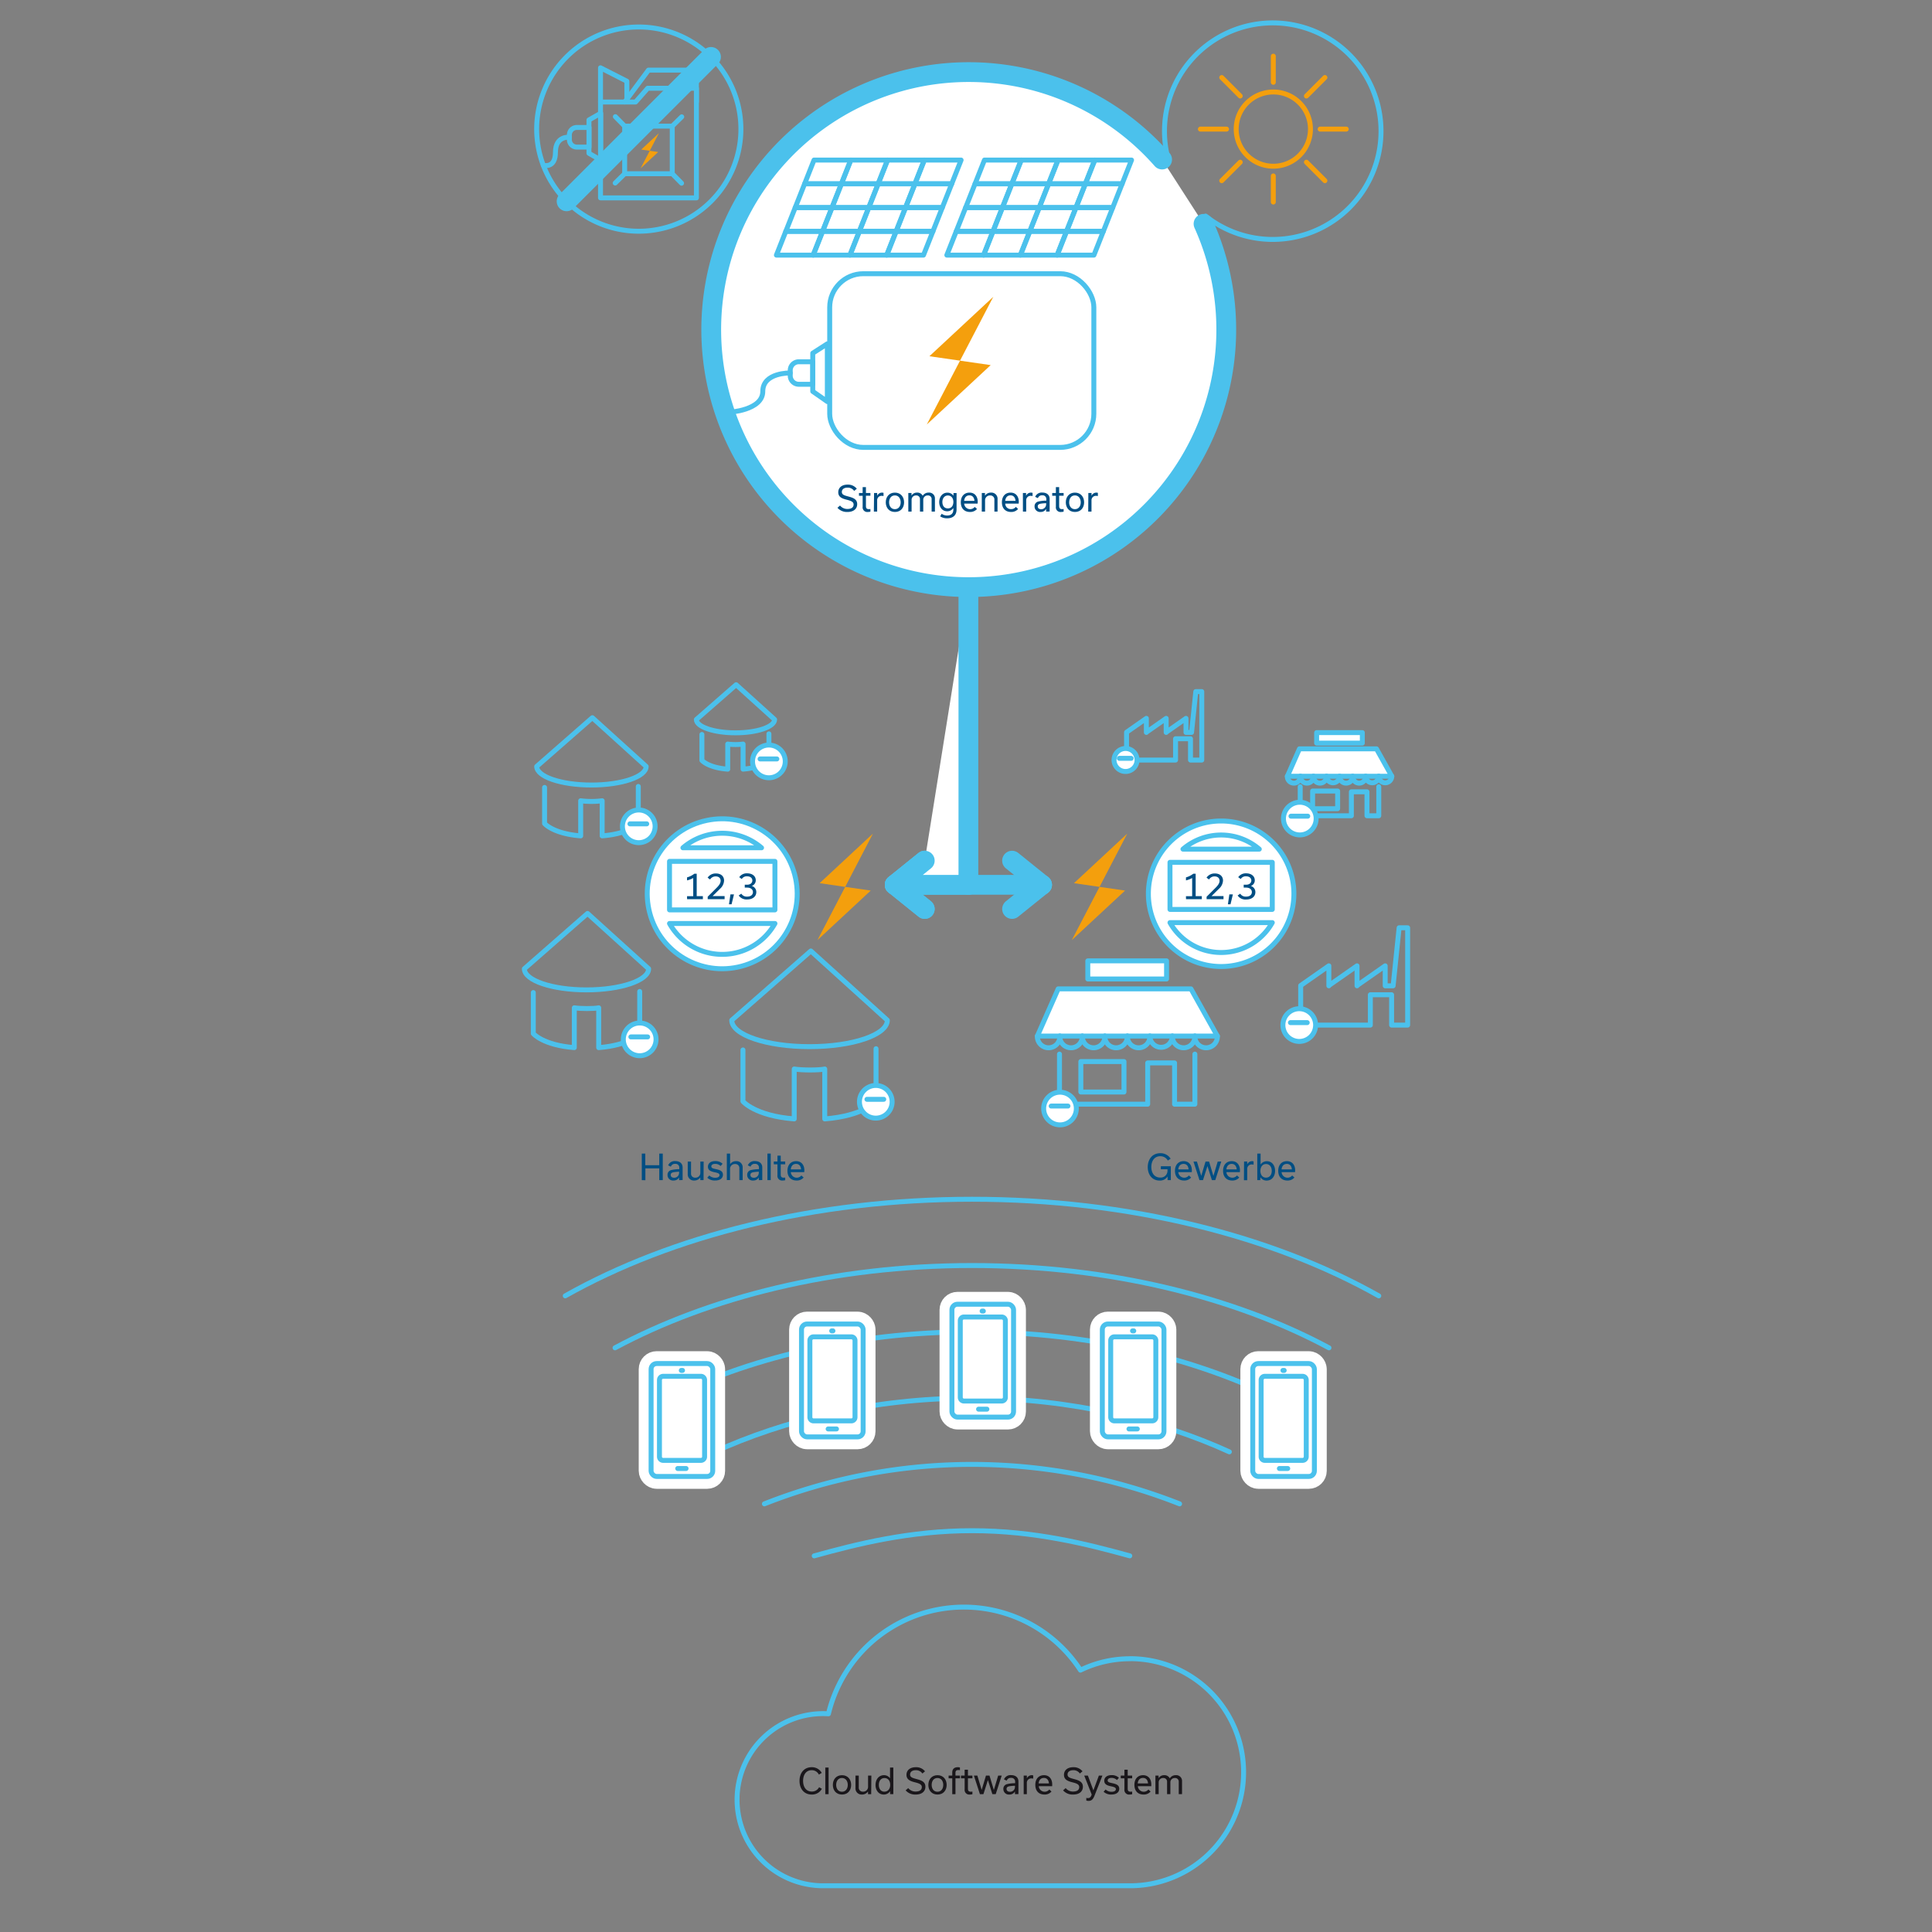 <svg xmlns="http://www.w3.org/2000/svg" xmlns:xlink="http://www.w3.org/1999/xlink" viewBox="0 0 1055 1055"><rect x="0" y="0" width="1055" height="1055" fill="#808080" stroke="none"/><defs><clipPath id="a"><rect x="284.98" y="11" width="485.04" height="1020.13" style="fill:none"/></clipPath><clipPath id="b"><rect x="281.27" y="4.64" width="499.01" height="1038.15" style="fill:none"/></clipPath></defs><title>kamp_abb_1_micro_grid_de_web-02</title><g style="clip-path:url(#a)"><g style="clip-path:url(#b)"><path d="M658.34,118A59.12,59.12,0,1,0,637.66,86" style="fill:none;stroke:#4bc1ec;stroke-linecap:round;stroke-linejoin:round;stroke-width:2.7px"/><path d="M634.59,87.12a140.62,140.62,0,1,0,22.62,35.11" style="fill:#fff"/><path d="M634.59,87.12a140.62,140.62,0,1,0,22.62,35.11" style="fill:none;stroke:#4bc1ec;stroke-linecap:round;stroke-linejoin:round;stroke-width:10.8px"/><path d="M752.9,707.63c-58.06-32.72-136.19-52.76-222.13-52.76s-164,20-222.11,52.75" style="fill:none;stroke:#4bc1ec;stroke-linecap:round;stroke-linejoin:round;stroke-width:2.7px"/><path d="M335.85,736c51.06-27.44,119.34-44.94,194.92-44.94S674.65,708.58,725.71,736" style="fill:none;stroke:#4bc1ec;stroke-linecap:round;stroke-linejoin:round;stroke-width:2.7px"/><path d="M363,764.41c44-22.17,102.49-37.14,167.73-37.14s123.69,15,167.75,37.14" style="fill:none;stroke:#4bc1ec;stroke-linecap:round;stroke-linejoin:round;stroke-width:2.7px"/><path d="M390.23,792.81c37-16.91,85.64-29.35,140.54-29.35s103.51,12.45,140.55,29.35" style="fill:none;stroke:#4bc1ec;stroke-linecap:round;stroke-linejoin:round;stroke-width:2.7px"/><path d="M417.42,821.2a309,309,0,0,1,226.71,0" style="fill:none;stroke:#4bc1ec;stroke-linecap:round;stroke-linejoin:round;stroke-width:2.7px"/><path d="M444.61,849.6c23-6.36,51.94-13.74,86.16-13.74s63.13,7.38,86.17,13.74" style="fill:none;stroke:#4bc1ec;stroke-linecap:round;stroke-linejoin:round;stroke-width:2.7px"/><path d="M550.42,773.84H522.86a3,3,0,0,1-3.05-3.05V715.24a3,3,0,0,1,3.05-3h27.56a3,3,0,0,1,3.05,3v55.55a3.06,3.06,0,0,1-3.05,3.05" style="fill:#fff"/><rect x="519.81" y="712.19" width="33.66" height="61.65" rx="3.05" ry="3.05" style="fill:none;stroke:#fff;stroke-linecap:round;stroke-linejoin:round;stroke-width:13.5px"/><path d="M550.42,773.84H522.86a3,3,0,0,1-3.05-3.05V715.24a3,3,0,0,1,3.05-3h27.56a3,3,0,0,1,3.05,3v55.55a3.06,3.06,0,0,1-3.05,3.05" style="fill:#fff"/><rect x="519.81" y="712.19" width="33.66" height="61.65" rx="3.05" ry="3.05" style="fill:none;stroke:#4bc1ec;stroke-linecap:round;stroke-linejoin:round;stroke-width:2.7px"/><line x1="536.3" y1="715.94" x2="536.97" y2="715.94" style="fill:none;stroke:#4bc1ec;stroke-linecap:round;stroke-linejoin:round;stroke-width:2.7px"/><line x1="534.36" y1="769.5" x2="538.92" y2="769.5" style="fill:none;stroke:#4bc1ec;stroke-linecap:round;stroke-linejoin:round;stroke-width:2.7px"/><path d="M526.39,719.16H547a2,2,0,0,1,2,2v41.9a2,2,0,0,1-2,2H526.38a2,2,0,0,1-2-2v-41.9A2,2,0,0,1,526.39,719.16Z" style="fill:none;stroke:#4bc1ec;stroke-linecap:round;stroke-linejoin:round;stroke-width:2.7px"/><path d="M386.14,806.24H358.59a3,3,0,0,1-3-3V747.64a3,3,0,0,1,3-3h27.55a3,3,0,0,1,3.05,3v55.55a3,3,0,0,1-3.05,3" style="fill:#fff"/><rect x="355.54" y="744.59" width="33.66" height="61.65" rx="3.05" ry="3.05" style="fill:none;stroke:#fff;stroke-linecap:round;stroke-linejoin:round;stroke-width:13.5px"/><path d="M386.14,806.24H358.59a3,3,0,0,1-3-3V747.64a3,3,0,0,1,3-3h27.55a3,3,0,0,1,3.05,3v55.55a3,3,0,0,1-3.05,3" style="fill:#fff"/><rect x="355.54" y="744.59" width="33.66" height="61.65" rx="3.05" ry="3.05" style="fill:none;stroke:#4bc1ec;stroke-linecap:round;stroke-linejoin:round;stroke-width:2.7px"/><line x1="372.03" y1="748.34" x2="372.7" y2="748.34" style="fill:none;stroke:#4bc1ec;stroke-linecap:round;stroke-linejoin:round;stroke-width:2.7px"/><line x1="370.08" y1="801.9" x2="374.64" y2="801.9" style="fill:none;stroke:#4bc1ec;stroke-linecap:round;stroke-linejoin:round;stroke-width:2.7px"/><path d="M362.11,751.56h20.64a2,2,0,0,1,2,2v41.9a2,2,0,0,1-2,2H362.11a2,2,0,0,1-2-2v-41.9a2,2,0,0,1,2-2Z" style="fill:none;stroke:#4bc1ec;stroke-linecap:round;stroke-linejoin:round;stroke-width:2.7px"/><path d="M468.28,784.64H440.72a3.06,3.06,0,0,1-3.05-3V726a3,3,0,0,1,3.05-3h27.56a3,3,0,0,1,3.05,3v55.55a3.06,3.06,0,0,1-3.05,3" style="fill:#fff"/><rect x="437.67" y="722.99" width="33.66" height="61.65" rx="3.05" ry="3.05" style="fill:none;stroke:#fff;stroke-linecap:round;stroke-linejoin:round;stroke-width:13.5px"/><path d="M468.28,784.64H440.72a3.06,3.06,0,0,1-3.05-3V726a3,3,0,0,1,3.05-3h27.56a3,3,0,0,1,3.05,3v55.55a3.06,3.06,0,0,1-3.05,3" style="fill:#fff"/><rect x="437.67" y="722.99" width="33.66" height="61.65" rx="3.05" ry="3.05" style="fill:none;stroke:#4bc1ec;stroke-linecap:round;stroke-linejoin:round;stroke-width:2.7px"/><line x1="454.16" y1="726.74" x2="454.84" y2="726.74" style="fill:none;stroke:#4bc1ec;stroke-linecap:round;stroke-linejoin:round;stroke-width:2.7px"/><line x1="452.22" y1="780.3" x2="456.78" y2="780.3" style="fill:none;stroke:#4bc1ec;stroke-linecap:round;stroke-linejoin:round;stroke-width:2.7px"/><path d="M444.25,730h20.64a2,2,0,0,1,2,2v41.9a2,2,0,0,1-2,2H444.25a2,2,0,0,1-2-2V732A2,2,0,0,1,444.25,730Z" style="fill:none;stroke:#4bc1ec;stroke-linecap:round;stroke-linejoin:round;stroke-width:2.7px"/><path d="M632.55,784.64H605a3.06,3.06,0,0,1-3.06-3V726a3.05,3.05,0,0,1,3.06-3h27.55a3,3,0,0,1,3.05,3v55.55a3,3,0,0,1-3.05,3" style="fill:#fff"/><rect x="601.94" y="722.99" width="33.66" height="61.65" rx="3.05" ry="3.05" style="fill:none;stroke:#fff;stroke-linecap:round;stroke-linejoin:round;stroke-width:13.5px"/><path d="M632.55,784.64H605a3.06,3.06,0,0,1-3.06-3V726a3.05,3.05,0,0,1,3.06-3h27.55a3,3,0,0,1,3.05,3v55.55a3,3,0,0,1-3.05,3" style="fill:#fff"/><rect x="601.94" y="722.99" width="33.66" height="61.65" rx="3.05" ry="3.05" style="fill:none;stroke:#4bc1ec;stroke-linecap:round;stroke-linejoin:round;stroke-width:2.7px"/><line x1="618.44" y1="726.74" x2="619.11" y2="726.74" style="fill:none;stroke:#4bc1ec;stroke-linecap:round;stroke-linejoin:round;stroke-width:2.7px"/><line x1="616.49" y1="780.3" x2="621.05" y2="780.3" style="fill:none;stroke:#4bc1ec;stroke-linecap:round;stroke-linejoin:round;stroke-width:2.7px"/><path d="M608.52,730h20.64a2,2,0,0,1,2,2v41.9a2,2,0,0,1-2,2H608.52a2,2,0,0,1-2-2V732a2,2,0,0,1,2-2Z" style="fill:none;stroke:#4bc1ec;stroke-linecap:round;stroke-linejoin:round;stroke-width:2.7px"/><path d="M714.69,806.24H687.13a3.06,3.06,0,0,1-3-3V747.64a3,3,0,0,1,3-3h27.56a3,3,0,0,1,3,3v55.55a3.06,3.06,0,0,1-3,3" style="fill:#fff"/><rect x="684.08" y="744.59" width="33.66" height="61.65" rx="3.05" ry="3.05" style="fill:none;stroke:#fff;stroke-linecap:round;stroke-linejoin:round;stroke-width:13.5px"/><path d="M714.69,806.24H687.13a3.06,3.06,0,0,1-3-3V747.64a3,3,0,0,1,3-3h27.56a3,3,0,0,1,3,3v55.55a3.06,3.06,0,0,1-3,3" style="fill:#fff"/><rect x="684.08" y="744.59" width="33.66" height="61.65" rx="3.05" ry="3.05" style="fill:none;stroke:#4bc1ec;stroke-linecap:round;stroke-linejoin:round;stroke-width:2.7px"/><line x1="700.57" y1="748.34" x2="701.25" y2="748.34" style="fill:none;stroke:#4bc1ec;stroke-linecap:round;stroke-linejoin:round;stroke-width:2.7px"/><line x1="698.63" y1="801.9" x2="703.19" y2="801.9" style="fill:none;stroke:#4bc1ec;stroke-linecap:round;stroke-linejoin:round;stroke-width:2.7px"/><path d="M690.66,751.56h20.64a2,2,0,0,1,2,2v41.9a2,2,0,0,1-2,2H690.66a2,2,0,0,1-2-2v-41.9A2,2,0,0,1,690.66,751.56Z" style="fill:none;stroke:#4bc1ec;stroke-linecap:round;stroke-linejoin:round;stroke-width:2.7px"/><path d="M617.12,905.79A61.78,61.78,0,0,0,590,912a76.07,76.07,0,0,0-137.61,23.85c-1-.06-1.92-.1-2.9-.1a47,47,0,0,0,0,94h167.6a62,62,0,1,0,0-124Z" style="fill:none;stroke:#4bc1ec;stroke-linecap:round;stroke-linejoin:round;stroke-width:2.7px"/><line x1="713.39" y1="88.57" x2="723.48" y2="98.66" style="fill:none;stroke:#f49f0d;stroke-linecap:round;stroke-linejoin:round;stroke-width:2.7px"/><line x1="677.24" y1="88.57" x2="667.15" y2="98.66" style="fill:none;stroke:#f49f0d;stroke-linecap:round;stroke-linejoin:round;stroke-width:2.7px"/><line x1="677.24" y1="52.43" x2="667.15" y2="42.34" style="fill:none;stroke:#f49f0d;stroke-linecap:round;stroke-linejoin:round;stroke-width:2.7px"/><line x1="713.39" y1="52.43" x2="723.48" y2="42.34" style="fill:none;stroke:#f49f0d;stroke-linecap:round;stroke-linejoin:round;stroke-width:2.7px"/><line x1="695.31" y1="96.06" x2="695.31" y2="110.33" style="fill:none;stroke:#f49f0d;stroke-linecap:round;stroke-linejoin:round;stroke-width:2.7px"/><line x1="669.76" y1="70.5" x2="655.49" y2="70.5" style="fill:none;stroke:#f49f0d;stroke-linecap:round;stroke-linejoin:round;stroke-width:2.7px"/><line x1="695.31" y1="44.94" x2="695.31" y2="30.67" style="fill:none;stroke:#f49f0d;stroke-linecap:round;stroke-linejoin:round;stroke-width:2.7px"/><line x1="720.88" y1="70.5" x2="735.14" y2="70.5" style="fill:none;stroke:#f49f0d;stroke-linecap:round;stroke-linejoin:round;stroke-width:2.7px"/><path d="M715.59,70.5a20.27,20.27,0,1,0-20.28,20.27A20.28,20.28,0,0,0,715.59,70.5Z" style="fill:none;stroke:#f49f0d;stroke-linecap:round;stroke-linejoin:round;stroke-width:2.7px"/><line x1="309.4" y1="109.93" x2="388.25" y2="31.08" style="fill:none;stroke:#4bc1ec;stroke-linecap:round;stroke-linejoin:round;stroke-width:10.8px"/><path d="M404.58,70.5a55.76,55.76,0,1,0-55.76,55.76A55.75,55.75,0,0,0,404.58,70.5Z" style="fill:none;stroke:#4bc1ec;stroke-linecap:round;stroke-linejoin:round;stroke-width:2.7px"/><path d="M310.89,74.94s-7.58-.9-7.58,8.21-6.64,7.09-6.64,7.09" style="fill:none;stroke:#4bc1ec;stroke-linecap:round;stroke-linejoin:round;stroke-width:2.7px"/><path d="M315,80.32h6.64V69.6H315a4.08,4.08,0,0,0-4.08,4.08v2.56A4.08,4.08,0,0,0,315,80.32Z" style="fill:none;stroke:#4bc1ec;stroke-linecap:round;stroke-linejoin:round;stroke-width:2.7px"/><polygon points="321.61 83.71 328.04 87.4 328.04 61.85 321.61 65.5 321.61 83.71" style="fill:none;stroke:#4bc1ec;stroke-linecap:round;stroke-linejoin:round;stroke-width:2.7px"/><polygon points="359.81 72.71 350.18 81.67 354.8 82.34 359.81 72.71" style="fill:#f49f0d"/><polygon points="349.78 91.97 359.42 83.01 354.8 82.34 349.78 91.97" style="fill:#f49f0d"/><polygon points="327.92 55.69 347.08 55.69 353.7 48.18 380.29 48.18 380.29 108.05 327.92 108.05 327.92 55.69" style="fill:none;stroke:#4bc1ec;stroke-linecap:round;stroke-linejoin:round;stroke-width:2.7px"/><line x1="372.27" y1="63.8" x2="367.09" y2="68.88" style="fill:none;stroke:#4bc1ec;stroke-linecap:round;stroke-linejoin:round;stroke-width:2.7px"/><line x1="372.18" y1="100.04" x2="367.09" y2="94.86" style="fill:none;stroke:#4bc1ec;stroke-linecap:round;stroke-linejoin:round;stroke-width:2.7px"/><line x1="335.93" y1="99.95" x2="341.11" y2="94.86" style="fill:none;stroke:#4bc1ec;stroke-linecap:round;stroke-linejoin:round;stroke-width:2.7px"/><line x1="336.03" y1="63.7" x2="341.11" y2="68.88" style="fill:none;stroke:#4bc1ec;stroke-linecap:round;stroke-linejoin:round;stroke-width:2.7px"/><rect x="341.11" y="68.88" width="25.98" height="25.98" style="fill:none;stroke:#4bc1ec;stroke-linecap:round;stroke-linejoin:round;stroke-width:2.7px"/><polyline points="380.29 55.69 380.29 38.29 354.1 38.29 341.16 55.69" style="fill:none;stroke:#4bc1ec;stroke-linecap:round;stroke-linejoin:round;stroke-width:2.7px"/><polyline points="342.31 54.14 342.31 44.35 327.92 37.02 327.92 55.69" style="fill:none;stroke:#4bc1ec;stroke-linecap:round;stroke-linejoin:round;stroke-width:2.7px"/><line x1="488.6" y1="483.17" x2="504.98" y2="496.37" style="fill:#fff"/><line x1="488.6" y1="483.17" x2="504.98" y2="496.37" style="fill:none;stroke:#4bc1ec;stroke-linecap:round;stroke-linejoin:round;stroke-width:10.8px"/><line x1="488.6" y1="483.17" x2="504.98" y2="469.97" style="fill:#fff"/><line x1="488.6" y1="483.17" x2="504.98" y2="469.97" style="fill:none;stroke:#4bc1ec;stroke-linecap:round;stroke-linejoin:round;stroke-width:10.8px"/><line x1="528.81" y1="483.17" x2="488.6" y2="483.17" style="fill:none;stroke:#4bc1ec;stroke-linecap:round;stroke-linejoin:round;stroke-width:10.8px"/><line x1="488.6" y1="483.17" x2="504.98" y2="469.97" style="fill:#fff"/><line x1="488.6" y1="483.17" x2="504.98" y2="469.97" style="fill:none;stroke:#4bc1ec;stroke-linecap:round;stroke-linejoin:round;stroke-width:10.8px"/><line x1="569.03" y1="483.17" x2="552.65" y2="496.37" style="fill:#fff"/><line x1="569.03" y1="483.17" x2="552.65" y2="496.37" style="fill:none;stroke:#4bc1ec;stroke-linecap:round;stroke-linejoin:round;stroke-width:10.8px"/><line x1="569.03" y1="483.17" x2="552.65" y2="469.97" style="fill:#fff"/><line x1="569.03" y1="483.17" x2="552.65" y2="469.97" style="fill:none;stroke:#4bc1ec;stroke-linecap:round;stroke-linejoin:round;stroke-width:10.8px"/><line x1="528.81" y1="483.17" x2="569.03" y2="483.17" style="fill:none;stroke:#4bc1ec;stroke-linecap:round;stroke-linejoin:round;stroke-width:10.8px"/><line x1="488.6" y1="483.17" x2="504.98" y2="496.37" style="fill:#fff"/><line x1="488.6" y1="483.17" x2="504.98" y2="496.37" style="fill:none;stroke:#4bc1ec;stroke-linecap:round;stroke-linejoin:round;stroke-width:10.8px"/><polyline points="528.81 320.81 528.81 483.17 488.6 483.17 504.98 469.97" style="fill:#fff"/><polyline points="528.81 320.81 528.81 483.17 488.6 483.17 504.98 469.97" style="fill:none;stroke:#4bc1ec;stroke-linecap:round;stroke-linejoin:round;stroke-width:10.8px"/><path d="M431.53,203.67s-15-.38-15,10.06S398,225.14,398,225.14" style="fill:none;stroke:#4bc1ec;stroke-linecap:round;stroke-linejoin:round;stroke-width:2.7px"/><path d="M436.21,209.84h7.61V197.55h-7.61a4.68,4.68,0,0,0-4.68,4.68v2.93A4.68,4.68,0,0,0,436.21,209.84Z" style="fill:none;stroke:#4bc1ec;stroke-linecap:round;stroke-linejoin:round;stroke-width:2.7px"/><polygon points="443.82 213.73 451.78 219.29 451.78 187.74 443.82 192.85 443.82 213.73" style="fill:none;stroke:#4bc1ec;stroke-linecap:round;stroke-linejoin:round;stroke-width:2.7px"/><rect x="453.07" y="149.46" width="144.24" height="94.85" rx="18.36" ry="18.36" style="fill:none;stroke:#4bc1ec;stroke-miterlimit:10;stroke-width:2.7px"/><polygon points="459.46 100.38 439.38 100.38 444.51 87.4 464.59 87.4 459.46 100.38" style="fill:none;stroke:#4bc1ec;stroke-linejoin:round;stroke-width:2.7px"/><polygon points="479.54 100.38 459.46 100.38 464.59 87.4 484.67 87.4 479.54 100.38" style="fill:none;stroke:#4bc1ec;stroke-linejoin:round;stroke-width:2.7px"/><polygon points="454.32 113.36 434.24 113.36 439.38 100.38 459.46 100.38 454.32 113.36" style="fill:none;stroke:#4bc1ec;stroke-linejoin:round;stroke-width:2.7px"/><polygon points="474.4 113.36 454.32 113.36 459.46 100.38 479.54 100.38 474.4 113.36" style="fill:none;stroke:#4bc1ec;stroke-linejoin:round;stroke-width:2.7px"/><polygon points="449.19 126.33 429.11 126.33 434.24 113.36 454.32 113.36 449.19 126.33" style="fill:none;stroke:#4bc1ec;stroke-linejoin:round;stroke-width:2.7px"/><polygon points="469.27 126.33 449.19 126.33 454.32 113.36 474.4 113.36 469.27 126.33" style="fill:none;stroke:#4bc1ec;stroke-linejoin:round;stroke-width:2.7px"/><polygon points="444.05 139.31 423.97 139.31 429.1 126.33 449.18 126.33 444.05 139.31" style="fill:none;stroke:#4bc1ec;stroke-linejoin:round;stroke-width:2.7px"/><polygon points="464.13 139.31 444.05 139.31 449.19 126.33 469.26 126.33 464.13 139.31" style="fill:none;stroke:#4bc1ec;stroke-linejoin:round;stroke-width:2.7px"/><polygon points="499.62 100.38 479.54 100.38 484.67 87.4 504.75 87.4 499.62 100.38" style="fill:none;stroke:#4bc1ec;stroke-linejoin:round;stroke-width:2.7px"/><polygon points="519.7 100.38 499.62 100.38 504.75 87.4 524.83 87.4 519.7 100.38" style="fill:none;stroke:#4bc1ec;stroke-linejoin:round;stroke-width:2.7px"/><polygon points="494.48 113.36 474.4 113.36 479.54 100.38 499.62 100.38 494.48 113.36" style="fill:none;stroke:#4bc1ec;stroke-linejoin:round;stroke-width:2.7px"/><polygon points="514.56 113.36 494.48 113.36 499.62 100.38 519.7 100.38 514.56 113.36" style="fill:none;stroke:#4bc1ec;stroke-linejoin:round;stroke-width:2.7px"/><polygon points="489.35 126.33 469.27 126.33 474.4 113.36 494.48 113.36 489.35 126.33" style="fill:none;stroke:#4bc1ec;stroke-linejoin:round;stroke-width:2.7px"/><polygon points="509.43 126.33 489.35 126.33 494.48 113.36 514.56 113.36 509.43 126.33" style="fill:none;stroke:#4bc1ec;stroke-linejoin:round;stroke-width:2.7px"/><polygon points="484.21 139.31 464.13 139.31 469.27 126.33 489.35 126.33 484.21 139.31" style="fill:none;stroke:#4bc1ec;stroke-linejoin:round;stroke-width:2.7px"/><polygon points="504.29 139.31 484.21 139.31 489.35 126.33 509.43 126.33 504.29 139.31" style="fill:none;stroke:#4bc1ec;stroke-linejoin:round;stroke-width:2.7px"/><polygon points="552.52 100.38 532.44 100.38 537.58 87.4 557.66 87.4 552.52 100.38" style="fill:none;stroke:#4bc1ec;stroke-linejoin:round;stroke-width:2.7px"/><polygon points="572.6 100.38 552.52 100.38 557.66 87.4 577.74 87.4 572.6 100.38" style="fill:none;stroke:#4bc1ec;stroke-linejoin:round;stroke-width:2.7px"/><polygon points="547.38 113.36 527.3 113.36 532.44 100.38 552.52 100.38 547.38 113.36" style="fill:none;stroke:#4bc1ec;stroke-linejoin:round;stroke-width:2.7px"/><polygon points="567.47 113.36 547.39 113.36 552.52 100.38 572.6 100.38 567.47 113.36" style="fill:none;stroke:#4bc1ec;stroke-linejoin:round;stroke-width:2.7px"/><polygon points="542.25 126.33 522.17 126.33 527.3 113.36 547.38 113.36 542.25 126.33" style="fill:none;stroke:#4bc1ec;stroke-linejoin:round;stroke-width:2.7px"/><polygon points="562.33 126.33 542.25 126.33 547.38 113.36 567.47 113.36 562.33 126.33" style="fill:none;stroke:#4bc1ec;stroke-linejoin:round;stroke-width:2.7px"/><polygon points="537.11 139.31 517.03 139.31 522.17 126.33 542.25 126.33 537.11 139.31" style="fill:none;stroke:#4bc1ec;stroke-linejoin:round;stroke-width:2.7px"/><polygon points="557.2 139.31 537.12 139.31 542.25 126.33 562.33 126.33 557.2 139.31" style="fill:none;stroke:#4bc1ec;stroke-linejoin:round;stroke-width:2.7px"/><polygon points="592.68 100.38 572.6 100.38 577.74 87.4 597.82 87.4 592.68 100.38" style="fill:none;stroke:#4bc1ec;stroke-linejoin:round;stroke-width:2.7px"/><polygon points="612.76 100.38 592.68 100.38 597.82 87.4 617.9 87.4 612.76 100.38" style="fill:none;stroke:#4bc1ec;stroke-linejoin:round;stroke-width:2.7px"/><polygon points="587.55 113.36 567.47 113.36 572.6 100.38 592.68 100.38 587.55 113.36" style="fill:none;stroke:#4bc1ec;stroke-linejoin:round;stroke-width:2.7px"/><polygon points="607.63 113.36 587.55 113.36 592.68 100.38 612.76 100.38 607.63 113.36" style="fill:none;stroke:#4bc1ec;stroke-linejoin:round;stroke-width:2.7px"/><polygon points="582.41 126.33 562.33 126.33 567.47 113.36 587.55 113.36 582.41 126.33" style="fill:none;stroke:#4bc1ec;stroke-linejoin:round;stroke-width:2.7px"/><polygon points="602.49 126.33 582.41 126.33 587.55 113.36 607.63 113.36 602.49 126.33" style="fill:none;stroke:#4bc1ec;stroke-linejoin:round;stroke-width:2.7px"/><polygon points="577.27 139.31 557.19 139.31 562.33 126.33 582.41 126.33 577.27 139.31" style="fill:none;stroke:#4bc1ec;stroke-linejoin:round;stroke-width:2.7px"/><polygon points="597.36 139.31 577.28 139.31 582.41 126.33 602.49 126.33 597.36 139.31" style="fill:none;stroke:#4bc1ec;stroke-linejoin:round;stroke-width:2.7px"/><polygon points="542.4 162.08 507.51 194.53 524.24 196.94 542.4 162.08" style="fill:#f49f0d"/><polygon points="506.09 231.81 540.98 199.37 524.24 196.95 506.09 231.81" style="fill:#f49f0d"/><polygon points="476.67 455.21 447.57 482.27 461.53 484.3 476.67 455.21" style="fill:#f49f0d"/><polygon points="446.38 513.37 475.48 486.31 461.53 484.29 446.38 513.37" style="fill:#f49f0d"/><polygon points="615.56 455.21 586.46 482.27 600.42 484.3 615.56 455.21" style="fill:#f49f0d"/><polygon points="585.27 513.37 614.37 486.31 600.42 484.29 585.27 513.37" style="fill:#f49f0d"/><path d="M706.55,488.05a39.73,39.73,0,1,0-39.73,39.73,39.73,39.73,0,0,0,39.73-39.73" style="fill:#fff"/><path d="M706.55,488.05a39.73,39.73,0,1,0-39.73,39.73A39.73,39.73,0,0,0,706.55,488.05Z" style="fill:none;stroke:#4bc1ec;stroke-linecap:round;stroke-linejoin:round;stroke-width:2.7px"/><rect x="638.89" y="470.89" width="55.86" height="25.71" style="fill:none;stroke:#4bc1ec;stroke-linecap:round;stroke-linejoin:round;stroke-width:2.7px"/><path d="M687.65,463.68a32,32,0,0,0-41.67,0Z" style="fill:none;stroke:#4bc1ec;stroke-linecap:round;stroke-linejoin:round;stroke-width:2.7px"/><path d="M638.89,503.81a32.06,32.06,0,0,0,55.86,0Z" style="fill:none;stroke:#4bc1ec;stroke-linecap:round;stroke-linejoin:round;stroke-width:2.7px"/><path d="M435.33,488.05A40.95,40.95,0,1,0,394.38,529a40.94,40.94,0,0,0,40.95-40.94" style="fill:#fff"/><circle cx="394.38" cy="488.05" r="40.94" transform="translate(-92.72 92.5) rotate(-11.98)" style="fill:none;stroke:#4bc1ec;stroke-linecap:round;stroke-linejoin:round;stroke-width:2.7px"/><rect x="365.6" y="470.36" width="57.56" height="26.5" style="fill:none;stroke:#4bc1ec;stroke-linecap:round;stroke-linejoin:round;stroke-width:2.7px"/><path d="M415.85,462.94a33,33,0,0,0-42.93,0Z" style="fill:none;stroke:#4bc1ec;stroke-linecap:round;stroke-linejoin:round;stroke-width:2.7px"/><path d="M365.6,504.29a33,33,0,0,0,57.57,0Z" style="fill:none;stroke:#4bc1ec;stroke-linecap:round;stroke-linejoin:round;stroke-width:2.7px"/><polyline points="578.55 575.61 578.55 602.96 626.71 602.96 626.71 580.43 641.39 580.43 641.39 602.96 652.48 602.96 652.48 575.61" style="fill:none;stroke:#4bc1ec;stroke-linecap:round;stroke-linejoin:round;stroke-width:2.7px"/><rect x="590.21" y="579.68" width="23.56" height="16.63" style="fill:none;stroke:#4bc1ec;stroke-linecap:round;stroke-linejoin:round;stroke-width:2.7px"/><polygon points="566.46 565.76 664.77 565.76 650.34 539.99 577.84 539.99 566.46 565.76" style="fill:#fff"/><polygon points="566.46 565.76 664.77 565.76 650.34 539.99 577.84 539.99 566.46 565.76" style="fill:none;stroke:#4bc1ec;stroke-linecap:round;stroke-linejoin:round;stroke-width:2.7px"/><path d="M578.75,565.76a6.15,6.15,0,1,1-12.29,0" style="fill:none;stroke:#4bc1ec;stroke-linecap:round;stroke-linejoin:round;stroke-width:2.7px"/><path d="M591,565.76a6.15,6.15,0,1,1-12.29,0" style="fill:none;stroke:#4bc1ec;stroke-linecap:round;stroke-linejoin:round;stroke-width:2.7px"/><path d="M603.33,565.76a6.15,6.15,0,1,1-12.29,0" style="fill:none;stroke:#4bc1ec;stroke-linecap:round;stroke-linejoin:round;stroke-width:2.7px"/><path d="M615.62,565.76a6.15,6.15,0,1,1-12.29,0" style="fill:none;stroke:#4bc1ec;stroke-linecap:round;stroke-linejoin:round;stroke-width:2.7px"/><path d="M627.91,565.76a6.15,6.15,0,1,1-12.29,0" style="fill:none;stroke:#4bc1ec;stroke-linecap:round;stroke-linejoin:round;stroke-width:2.7px"/><path d="M640.19,565.76a6.14,6.14,0,1,1-12.28,0" style="fill:none;stroke:#4bc1ec;stroke-linecap:round;stroke-linejoin:round;stroke-width:2.7px"/><path d="M652.48,565.76a6.15,6.15,0,1,1-12.29,0" style="fill:none;stroke:#4bc1ec;stroke-linecap:round;stroke-linejoin:round;stroke-width:2.7px"/><path d="M664.77,565.76a6.15,6.15,0,1,1-12.29,0" style="fill:none;stroke:#4bc1ec;stroke-linecap:round;stroke-linejoin:round;stroke-width:2.7px"/><rect x="594.01" y="524.7" width="43.01" height="9.89" style="fill:#fff"/><rect x="594.01" y="524.7" width="43.01" height="9.89" style="fill:none;stroke:#4bc1ec;stroke-linecap:round;stroke-linejoin:round;stroke-width:2.7px"/><path d="M587.75,605.32a8.92,8.92,0,1,0-8.92,8.93,8.92,8.92,0,0,0,8.92-8.93" style="fill:#fff"/><path d="M587.75,605.32a8.92,8.92,0,1,0-8.92,8.93A8.92,8.92,0,0,0,587.75,605.32Z" style="fill:none;stroke:#4bc1ec;stroke-linecap:round;stroke-linejoin:round;stroke-width:2.7px"/><line x1="574.01" y1="603.98" x2="583.18" y2="603.98" style="fill:none;stroke:#4bc1ec;stroke-linecap:round;stroke-linejoin:round;stroke-width:2.7px"/><polygon points="636.81 399.95 636.81 392.27 625.99 399.85 625.99 399.95 625.99 392.27 615.17 399.85 615.17 415.04 641.93 415.04 641.93 403.39 650.09 403.39 650.09 415.04 656.25 415.04 656.25 399.85 656.25 377.66 652.98 377.66 650.67 399.95 647.63 399.95 647.63 392.27 636.81 399.85 636.81 399.95" style="fill:none;stroke:#4bc1ec;stroke-linecap:round;stroke-linejoin:round;stroke-width:2.7px"/><path d="M620.9,415a6.28,6.28,0,1,0-6.28,6.28A6.28,6.28,0,0,0,620.9,415" style="fill:#fff"/><path d="M620.9,415a6.28,6.28,0,1,0-6.28,6.28A6.28,6.28,0,0,0,620.9,415Z" style="fill:none;stroke:#4bc1ec;stroke-linecap:round;stroke-linejoin:round;stroke-width:2.7px"/><line x1="611.23" y1="414.1" x2="617.68" y2="414.1" style="fill:none;stroke:#4bc1ec;stroke-linecap:round;stroke-linejoin:round;stroke-width:2.7px"/><polygon points="741.03 538.32 741.03 527.4 725.64 538.16 725.64 538.32 725.64 527.4 710.26 538.16 710.26 559.77 748.3 559.77 748.3 543.2 759.91 543.2 759.91 559.77 768.67 559.77 768.67 538.16 768.67 506.63 764.01 506.63 760.74 538.32 756.41 538.32 756.41 527.4 741.03 538.16 741.03 538.32" style="fill:none;stroke:#4bc1ec;stroke-linecap:round;stroke-linejoin:round;stroke-width:2.7px"/><path d="M718.41,559.77a8.93,8.93,0,1,0-8.93,8.92,8.93,8.93,0,0,0,8.93-8.92" style="fill:#fff"/><path d="M718.41,559.77a8.93,8.93,0,1,0-8.93,8.92A8.93,8.93,0,0,0,718.41,559.77Z" style="fill:none;stroke:#4bc1ec;stroke-linecap:round;stroke-linejoin:round;stroke-width:2.7px"/><line x1="704.66" y1="558.42" x2="713.83" y2="558.42" style="fill:none;stroke:#4bc1ec;stroke-linecap:round;stroke-linejoin:round;stroke-width:2.7px"/><polyline points="710 429.59 710 445.46 737.94 445.46 737.94 432.38 746.46 432.38 746.46 445.46 752.9 445.46 752.9 429.59" style="fill:none;stroke:#4bc1ec;stroke-linecap:round;stroke-linejoin:round;stroke-width:2.7px"/><rect x="716.77" y="431.95" width="13.67" height="9.65" style="fill:none;stroke:#4bc1ec;stroke-linecap:round;stroke-linejoin:round;stroke-width:2.7px"/><polygon points="702.99 423.88 760.02 423.88 751.65 408.92 709.58 408.92 702.99 423.88" style="fill:#fff"/><polygon points="702.99 423.88 760.02 423.88 751.65 408.92 709.58 408.92 702.99 423.88" style="fill:none;stroke:#4bc1ec;stroke-linecap:round;stroke-linejoin:round;stroke-width:2.7px"/><path d="M710.11,423.88a3.57,3.57,0,1,1-7.13,0" style="fill:none;stroke:#4bc1ec;stroke-linecap:round;stroke-linejoin:round;stroke-width:2.7px"/><path d="M717.24,423.88a3.57,3.57,0,1,1-7.13,0" style="fill:none;stroke:#4bc1ec;stroke-linecap:round;stroke-linejoin:round;stroke-width:2.7px"/><path d="M724.37,423.88a3.57,3.57,0,1,1-7.13,0" style="fill:none;stroke:#4bc1ec;stroke-linecap:round;stroke-linejoin:round;stroke-width:2.7px"/><path d="M731.51,423.88a3.57,3.57,0,1,1-7.14,0" style="fill:none;stroke:#4bc1ec;stroke-linecap:round;stroke-linejoin:round;stroke-width:2.7px"/><path d="M738.64,423.88a3.57,3.57,0,1,1-7.13,0" style="fill:none;stroke:#4bc1ec;stroke-linecap:round;stroke-linejoin:round;stroke-width:2.7px"/><path d="M745.77,423.88a3.57,3.57,0,1,1-7.13,0" style="fill:none;stroke:#4bc1ec;stroke-linecap:round;stroke-linejoin:round;stroke-width:2.7px"/><path d="M752.9,423.88a3.57,3.57,0,1,1-7.14,0" style="fill:none;stroke:#4bc1ec;stroke-linecap:round;stroke-linejoin:round;stroke-width:2.7px"/><path d="M760,423.88a3.57,3.57,0,1,1-7.14,0" style="fill:none;stroke:#4bc1ec;stroke-linecap:round;stroke-linejoin:round;stroke-width:2.7px"/><rect x="718.97" y="400.05" width="24.95" height="5.74" style="fill:#fff"/><rect x="718.97" y="400.05" width="24.95" height="5.74" style="fill:none;stroke:#4bc1ec;stroke-linecap:round;stroke-linejoin:round;stroke-width:2.7px"/><path d="M718.7,447a8.92,8.92,0,1,0-8.92,8.92A8.92,8.92,0,0,0,718.7,447" style="fill:#fff"/><path d="M718.7,447a8.92,8.92,0,1,0-8.92,8.92A8.92,8.92,0,0,0,718.7,447Z" style="fill:none;stroke:#4bc1ec;stroke-linecap:round;stroke-linejoin:round;stroke-width:2.7px"/><line x1="704.96" y1="445.69" x2="714.13" y2="445.69" style="fill:none;stroke:#4bc1ec;stroke-linecap:round;stroke-linejoin:round;stroke-width:2.7px"/><path d="M423,392.9c0,4-9.57,7.27-21.37,7.27s-21.38-3.26-21.38-7.27l21.73-19Z" style="fill:none;stroke:#4bc1ec;stroke-linejoin:round;stroke-width:2.7px"/><path d="M383.28,401.07v14.12s3.29,4,14.11,4.83V406.31a33.53,33.53,0,0,0,8.38,0V420c10.82-.85,14.11-4.83,14.11-4.83V400.73" style="fill:none;stroke:#4bc1ec;stroke-linecap:round;stroke-linejoin:round;stroke-width:2.7px"/><path d="M428.8,415.79a8.93,8.93,0,1,0-8.93,8.92,8.93,8.93,0,0,0,8.93-8.92" style="fill:#fff"/><path d="M428.8,415.79a8.93,8.93,0,1,0-8.93,8.92A8.93,8.93,0,0,0,428.8,415.79Z" style="fill:none;stroke:#4bc1ec;stroke-linecap:round;stroke-linejoin:round;stroke-width:2.7px"/><line x1="415.05" y1="414.44" x2="424.22" y2="414.44" style="fill:none;stroke:#4bc1ec;stroke-linecap:round;stroke-linejoin:round;stroke-width:2.7px"/><path d="M352.85,418.52c0,5.61-13.38,10.16-29.89,10.16s-29.89-4.55-29.89-10.16l30.39-26.61Z" style="fill:none;stroke:#4bc1ec;stroke-linejoin:round;stroke-width:2.7px"/><path d="M297.37,430V449.7s4.6,5.55,19.72,6.74V437.27a46.45,46.45,0,0,0,11.73,0v19.17c15.13-1.19,19.73-6.74,19.73-6.74V429.46" style="fill:none;stroke:#4bc1ec;stroke-linecap:round;stroke-linejoin:round;stroke-width:2.7px"/><path d="M357.73,451.23a8.92,8.92,0,1,0-8.92,8.92,8.92,8.92,0,0,0,8.92-8.92" style="fill:#fff"/><path d="M357.73,451.23a8.92,8.92,0,1,0-8.92,8.92A8.92,8.92,0,0,0,357.73,451.23Z" style="fill:none;stroke:#4bc1ec;stroke-linecap:round;stroke-linejoin:round;stroke-width:2.7px"/><line x1="343.99" y1="449.88" x2="353.16" y2="449.88" style="fill:none;stroke:#4bc1ec;stroke-linecap:round;stroke-linejoin:round;stroke-width:2.7px"/><path d="M484.55,557.1c0,8-19,14.44-42.48,14.44s-42.49-6.46-42.49-14.44l43.19-37.81Z" style="fill:none;stroke:#4bc1ec;stroke-linejoin:round;stroke-width:2.7px"/><path d="M405.7,573.35v28.06s6.54,7.9,28,9.59V583.75c4,.69,13.5.72,16.67,0V611c21.49-1.69,28-9.59,28-9.59V572.66" style="fill:none;stroke:#4bc1ec;stroke-linecap:round;stroke-linejoin:round;stroke-width:2.7px"/><path d="M487.16,601.65a8.92,8.92,0,1,0-8.92,8.92,8.92,8.92,0,0,0,8.92-8.92" style="fill:#fff"/><path d="M487.16,601.65a8.92,8.92,0,1,0-8.92,8.92A8.92,8.92,0,0,0,487.16,601.65Z" style="fill:none;stroke:#4bc1ec;stroke-linecap:round;stroke-linejoin:round;stroke-width:2.7px"/><line x1="473.42" y1="600.3" x2="482.59" y2="600.3" style="fill:none;stroke:#4bc1ec;stroke-linecap:round;stroke-linejoin:round;stroke-width:2.7px"/><path d="M354.2,529c0,6.37-15.19,11.54-33.93,11.54S286.33,535.4,286.33,529l34.5-30.21Z" style="fill:none;stroke:#4bc1ec;stroke-linejoin:round;stroke-width:2.7px"/><path d="M291.22,542v22.41s5.22,6.31,22.39,7.66V550.32c3.17.55,10.78.57,13.32,0v21.76c17.16-1.35,22.39-7.66,22.39-7.66v-23" style="fill:none;stroke:#4bc1ec;stroke-linecap:round;stroke-linejoin:round;stroke-width:2.7px"/><path d="M358.24,567.57a8.93,8.93,0,1,0-8.93,8.92,8.93,8.93,0,0,0,8.93-8.92" style="fill:#fff"/><path d="M358.24,567.57a8.93,8.93,0,1,0-8.93,8.92A8.93,8.93,0,0,0,358.24,567.57Z" style="fill:none;stroke:#4bc1ec;stroke-linecap:round;stroke-linejoin:round;stroke-width:2.7px"/><line x1="344.49" y1="566.22" x2="353.66" y2="566.22" style="fill:none;stroke:#4bc1ec;stroke-linecap:round;stroke-linejoin:round;stroke-width:2.7px"/></g><path d="M647.61,489.37H651v-9.92a12.72,12.72,0,0,1-3.38,1.3v-1.64a11.63,11.63,0,0,0,4-2h1.29v12.23h3.36V491h-8.62Z" style="fill:#004e83"/><path d="M658.89,489.67l4.84-4.84c1.36-1.34,2.23-2.55,2.23-3.89s-.92-2.36-2.7-2.36a3.46,3.46,0,0,0-3.06,1.68l-1.35-1a5.27,5.27,0,0,1,4.54-2.29c2.8,0,4.45,1.57,4.45,3.88a6.35,6.35,0,0,1-2.22,4.48l-4.06,4v0h6.56V491h-9.23Z" style="fill:#004e83"/><path d="M671.31,488.39h1.93l-1.31,5.41h-1.41Z" style="fill:#004e83"/><path d="M675.83,489l1.41-1a3.49,3.49,0,0,0,3.2,1.61c2,0,3.16-1,3.16-2.46s-1.21-2.46-3.12-2.46h-1.34v-1.58h1.34c1.72,0,2.83-.95,2.83-2.29s-1.06-2.29-2.87-2.29a3.15,3.15,0,0,0-2.91,1.47l-1.38-1a5,5,0,0,1,4.35-2.1c2.87,0,4.69,1.59,4.69,3.78A3.19,3.19,0,0,1,683,483.8v0a3.44,3.44,0,0,1,2.52,3.39c0,2.32-1.91,4-5,4A5.15,5.15,0,0,1,675.83,489Z" style="fill:#004e83"/><path d="M375.17,489.37h3.38v-9.92a12.72,12.72,0,0,1-3.38,1.3v-1.64a11.63,11.63,0,0,0,4-2h1.28v12.23h3.37V491h-8.62Z" style="fill:#004e83"/><path d="M386.45,489.67l4.84-4.84c1.36-1.34,2.23-2.55,2.23-3.89s-.93-2.36-2.7-2.36a3.49,3.49,0,0,0-3.07,1.68l-1.34-1a5.26,5.26,0,0,1,4.54-2.29c2.8,0,4.44,1.57,4.44,3.88a6.37,6.37,0,0,1-2.21,4.48l-4.06,4v0h6.56V491h-9.23Z" style="fill:#004e83"/><path d="M398.87,488.39h1.93l-1.31,5.41h-1.42Z" style="fill:#004e83"/><path d="M403.38,489l1.42-1a3.48,3.48,0,0,0,3.2,1.61c2,0,3.15-1,3.15-2.46s-1.21-2.46-3.11-2.46h-1.35v-1.58H408c1.72,0,2.83-.95,2.83-2.29s-1.06-2.29-2.87-2.29a3.14,3.14,0,0,0-2.91,1.47l-1.38-1a4.94,4.94,0,0,1,4.34-2.1c2.88,0,4.69,1.59,4.69,3.78a3.18,3.18,0,0,1-2.23,3.09v0a3.44,3.44,0,0,1,2.52,3.39c0,2.32-1.91,4-5,4A5.18,5.18,0,0,1,403.38,489Z" style="fill:#004e83"/><path d="M436.59,972.47c0-4.23,2.44-7.46,6.62-7.46a6.1,6.1,0,0,1,5.52,3.11l-1.57.93a4.25,4.25,0,0,0-3.93-2.4c-3.18,0-4.69,2.7-4.69,5.81s1.47,5.84,4.78,5.84a4.29,4.29,0,0,0,3.95-2.37l1.53.87a6.08,6.08,0,0,1-5.53,3.14C439,979.94,436.59,976.71,436.59,972.47Z" style="fill:#1a171b"/><path d="M450.67,979.73V965.21h1.8v14.52Z" style="fill:#1a171b"/><path d="M454.79,974.67c0-2.95,1.82-5.3,5-5.3s5,2.38,5,5.3-1.77,5.27-5,5.27S454.79,977.6,454.79,974.67Zm1.82,0c0,2,1.06,3.74,3.15,3.74s3.18-1.74,3.18-3.74-1.08-3.77-3.18-3.77S456.61,972.64,456.61,974.67Z" style="fill:#1a171b"/><path d="M475.72,979.73H474l0-1.49h0a3.84,3.84,0,0,1-3.29,1.7,3.34,3.34,0,0,1-3.57-3.55v-6.81h1.8V976a2.15,2.15,0,0,0,2.3,2.36,2.63,2.63,0,0,0,2.78-2.76v-6h1.8Z" style="fill:#1a171b"/><path d="M478.1,974.74c0-3,1.75-5.37,4.61-5.37a4,4,0,0,1,3.31,1.69h0v-5.85h1.8v14.52h-1.76l0-1.64h0a4.08,4.08,0,0,1-3.43,1.85C479.76,979.94,478.1,977.58,478.1,974.74Zm8-.09c0-2.23-1.17-3.71-3.12-3.71-2.12,0-3.08,1.8-3.08,3.75s1,3.68,3,3.68S486.11,976.8,486.11,974.65Z" style="fill:#1a171b"/><path d="M494.54,977.65l1.42-1.23a5,5,0,0,0,4,1.88c2.4,0,3.41-1,3.41-2.44s-1.37-2-3.62-2.57S495,972,495,969.18c0-2.51,1.95-4.17,5.12-4.17a6.08,6.08,0,0,1,5,2.25l-1.43,1.19a4.18,4.18,0,0,0-3.57-1.8c-2.1,0-3.16,1-3.16,2.35,0,1.54,1.38,1.9,3.57,2.49,2.52.68,4.8,1.42,4.8,4.18,0,2.57-1.94,4.27-5.33,4.27A6.86,6.86,0,0,1,494.54,977.65Z" style="fill:#1a171b"/><path d="M506.94,974.67c0-2.95,1.81-5.3,5-5.3s5,2.38,5,5.3-1.78,5.27-5,5.27S506.94,977.6,506.94,974.67Zm1.81,0c0,2,1.06,3.74,3.16,3.74s3.17-1.74,3.17-3.74-1.07-3.77-3.17-3.77S508.75,972.64,508.75,974.67Z" style="fill:#1a171b"/><path d="M520,971.07h-2v-1.49h2v-1.7c0-1.87,1.11-2.87,3-2.87a4.3,4.3,0,0,1,1.19.15v1.49a3.13,3.13,0,0,0-.83-.09c-1.17,0-1.61.47-1.61,1.55v1.47h2.44v1.49h-2.44v8.66H520Z" style="fill:#1a171b"/><path d="M524.76,969.58h2v-3.21h1.8v3.21H531v1.49h-2.44v5.56c0,1.21.32,1.76,1.64,1.76a5.15,5.15,0,0,0,.8-.07v1.45a5.69,5.69,0,0,1-1.42.17,2.53,2.53,0,0,1-2.82-2.85v-6h-2Z" style="fill:#1a171b"/><path d="M547,969.58l-3.27,10.15h-1.83l-2.44-7.67h0l-2.44,7.67H535.1l-3.29-10.15h1.89l2.36,7.83h0l2.34-7.83h1.93l2.37,7.87h0l2.37-7.87Z" style="fill:#1a171b"/><path d="M554.24,979.73l0-1.47h0a3.36,3.36,0,0,1-3.06,1.68,3,3,0,0,1-3.28-3.06,2.59,2.59,0,0,1,2-2.63,18.39,18.39,0,0,1,4.43-.49v-.91a2,2,0,0,0-2.25-2,2.24,2.24,0,0,0-2.35,1.53l-1.49-.72a3.85,3.85,0,0,1,3.89-2.33c2.42,0,4,1.27,4,3.48v6.88Zm0-4v-.59a25.9,25.9,0,0,0-2.59.21c-1.16.15-2,.47-2,1.51s.72,1.57,1.89,1.57A2.64,2.64,0,0,0,554.23,975.73Z" style="fill:#1a171b"/><path d="M559,969.58h1.74l0,1.53h0a2.9,2.9,0,0,1,2.61-1.74,2.42,2.42,0,0,1,.85.14v1.75a3.54,3.54,0,0,0-.94-.13,2.38,2.38,0,0,0-2.54,2.44v6.16H559Z" style="fill:#1a171b"/><path d="M574.18,978.3a4.83,4.83,0,0,1-3.83,1.64c-3.2,0-5-2.1-5-5.29s1.81-5.28,4.74-5.28,4.48,2.18,4.48,5c0,.3,0,.77,0,1h-7.34a3.24,3.24,0,0,0,5.77,1.81Zm-1.39-4.43c-.12-1.66-.95-3-2.75-3s-2.72,1.28-2.89,3Z" style="fill:#1a171b"/><path d="M580.51,977.65l1.42-1.23a5.05,5.05,0,0,0,4,1.88c2.4,0,3.4-1,3.4-2.44s-1.36-2-3.61-2.57S581,972,581,969.18c0-2.51,1.94-4.17,5.12-4.17a6.11,6.11,0,0,1,5,2.25l-1.44,1.19a4.17,4.17,0,0,0-3.57-1.8c-2.1,0-3.16,1-3.16,2.35,0,1.54,1.38,1.9,3.58,2.49,2.51.68,4.8,1.42,4.8,4.18,0,2.57-1.95,4.27-5.33,4.27A6.9,6.9,0,0,1,580.51,977.65Z" style="fill:#1a171b"/><path d="M602,969.58l-4.31,10.93c-.87,2.21-1.76,2.89-3.28,2.89a3.27,3.27,0,0,1-1.22-.21v-1.45a2.71,2.71,0,0,0,.85.13c1,0,1.6-.4,2.08-1.87l0-.12-4.06-10.3h2l3,8.09h0l3-8.09Z" style="fill:#1a171b"/><path d="M602.64,978.41l1.1-1.23a4.55,4.55,0,0,0,3.22,1.25c1.6,0,2.38-.59,2.38-1.46s-1-1.19-2.73-1.55c-1.9-.41-3.61-1-3.61-3,0-1.74,1.36-3.09,4-3.09a5.54,5.54,0,0,1,4,1.46l-1.07,1.23a4.18,4.18,0,0,0-2.93-1.17c-1.42,0-2.14.6-2.14,1.38,0,.94.91,1.15,2.66,1.53s3.67.94,3.67,3c0,1.85-1.47,3.17-4.25,3.17A5.94,5.94,0,0,1,602.64,978.41Z" style="fill:#1a171b"/><path d="M612,969.58h2v-3.21h1.8v3.21h2.44v1.49h-2.44v5.56c0,1.21.32,1.76,1.64,1.76a5.15,5.15,0,0,0,.8-.07v1.45a5.69,5.69,0,0,1-1.42.17,2.53,2.53,0,0,1-2.82-2.85v-6h-2Z" style="fill:#1a171b"/><path d="M628.29,978.3a4.83,4.83,0,0,1-3.83,1.64c-3.2,0-5-2.1-5-5.29s1.81-5.28,4.74-5.28,4.48,2.18,4.48,5c0,.3,0,.77,0,1h-7.34a3.24,3.24,0,0,0,5.77,1.81Zm-1.39-4.43c-.12-1.66-.95-3-2.75-3s-2.72,1.28-2.89,3Z" style="fill:#1a171b"/><path d="M632.73,970.94a3.37,3.37,0,0,1,3-1.57,3.2,3.2,0,0,1,3.06,1.74,3.67,3.67,0,0,1,3.29-1.74,3.12,3.12,0,0,1,3.39,3.22v7.14h-1.8V973a1.93,1.93,0,0,0-2.1-2.08,2.32,2.32,0,0,0-2.47,2.42v6.39h-1.8V973a1.94,1.94,0,0,0-2.08-2.08,2.35,2.35,0,0,0-2.5,2.42v6.39h-1.79V969.58h1.74l0,1.36Z" style="fill:#1a171b"/><path d="M639.35,636.85v7.58h-1.78v-2h0a4.78,4.78,0,0,1-4.35,2.23c-4.07,0-6.47-3.21-6.47-7.35s2.42-7.58,6.81-7.58a6.47,6.47,0,0,1,5.69,3l-1.55,1a4.56,4.56,0,0,0-4.12-2.36c-3.12,0-4.88,2.48-4.88,5.88s1.78,5.77,4.82,5.77a3.7,3.7,0,0,0,4-3.93,2.84,2.84,0,0,0,0-.61h-3.63v-1.61Z" style="fill:#004e83"/><path d="M650.44,643a4.83,4.83,0,0,1-3.83,1.64c-3.2,0-5-2.1-5-5.29s1.81-5.28,4.74-5.28,4.48,2.18,4.48,5c0,.3,0,.77-.05,1h-7.34a3.24,3.24,0,0,0,5.77,1.81Zm-1.39-4.43c-.12-1.66-.95-3-2.75-3s-2.72,1.28-2.89,3Z" style="fill:#004e83"/><path d="M666.89,634.28l-3.27,10.15h-1.84l-2.43-7.67h0l-2.44,7.67H655l-3.29-10.15h1.89l2.36,7.83h0l2.34-7.83h1.93l2.36,7.87h0l2.36-7.87Z" style="fill:#004e83"/><path d="M676.72,643a4.86,4.86,0,0,1-3.84,1.64c-3.2,0-5-2.1-5-5.29s1.81-5.28,4.74-5.28,4.48,2.18,4.48,5c0,.3,0,.77-.05,1H669.7a3.24,3.24,0,0,0,5.77,1.81Zm-1.4-4.43c-.12-1.66-1-3-2.74-3s-2.73,1.28-2.9,3Z" style="fill:#004e83"/><path d="M679.34,634.28h1.74l0,1.53h0a2.91,2.91,0,0,1,2.61-1.74,2.42,2.42,0,0,1,.85.14V636a3.54,3.54,0,0,0-.94-.13,2.37,2.37,0,0,0-2.53,2.44v6.16h-1.8Z" style="fill:#004e83"/><path d="M688.28,642.87h0l-.07,1.56h-1.65V629.92h1.8v6h0a4.05,4.05,0,0,1,3.44-1.82c2.83,0,4.48,2.37,4.48,5.26s-1.7,5.31-4.6,5.31A3.93,3.93,0,0,1,688.28,642.87Zm6.18-3.52c0-1.91-1-3.71-3.12-3.71s-3.08,1.86-3.08,3.77,1,3.66,3.06,3.66S694.46,641.43,694.46,639.35Z" style="fill:#004e83"/><path d="M706.84,643a4.85,4.85,0,0,1-3.84,1.64c-3.19,0-5-2.1-5-5.29s1.82-5.28,4.75-5.28,4.48,2.18,4.48,5a8.69,8.69,0,0,1-.06,1h-7.33a3.23,3.23,0,0,0,5.76,1.81Zm-1.4-4.43c-.11-1.66-.94-3-2.74-3s-2.72,1.28-2.89,3Z" style="fill:#004e83"/><path d="M350.46,644.43V629.92h1.91v6.37H360v-6.37h1.91v14.51H360V638h-7.58v6.48Z" style="fill:#004e83"/><path d="M370.84,644.43l0-1.47h0a3.36,3.36,0,0,1-3.06,1.68,3,3,0,0,1-3.27-3.06,2.59,2.59,0,0,1,2-2.63,18.39,18.39,0,0,1,4.43-.49v-.91a2,2,0,0,0-2.25-2,2.25,2.25,0,0,0-2.35,1.53l-1.49-.72a3.86,3.86,0,0,1,3.9-2.33c2.42,0,4,1.27,4,3.48v6.88Zm0-4v-.59c-.68,0-1.74.09-2.59.21-1.15.15-2,.47-2,1.51s.72,1.57,1.89,1.57A2.64,2.64,0,0,0,370.82,640.43Z" style="fill:#004e83"/><path d="M384.18,644.43h-1.76l0-1.49h0a3.85,3.85,0,0,1-3.29,1.7,3.34,3.34,0,0,1-3.58-3.55v-6.81h1.8v6.45a2.16,2.16,0,0,0,2.31,2.36,2.63,2.63,0,0,0,2.78-2.76v-6.05h1.79Z" style="fill:#004e83"/><path d="M386.22,643.11l1.1-1.23a4.51,4.51,0,0,0,3.21,1.25c1.61,0,2.38-.59,2.38-1.46s-1-1.19-2.72-1.55c-1.91-.41-3.61-1-3.61-3,0-1.74,1.36-3.09,4-3.09a5.6,5.6,0,0,1,4,1.46l-1.08,1.23a4.16,4.16,0,0,0-2.93-1.17c-1.42,0-2.14.6-2.14,1.38,0,.94.91,1.15,2.67,1.53s3.67.94,3.67,3c0,1.85-1.48,3.17-4.26,3.17A5.93,5.93,0,0,1,386.22,643.11Z" style="fill:#004e83"/><path d="M396.9,629.92h1.79v5.82h0a3.75,3.75,0,0,1,3.27-1.67,3.34,3.34,0,0,1,3.58,3.56v6.8h-1.8V638a2.18,2.18,0,0,0-2.31-2.37,2.64,2.64,0,0,0-2.78,2.76v6H396.9Z" style="fill:#004e83"/><path d="M414.36,644.43l0-1.47h0a3.36,3.36,0,0,1-3.06,1.68,3,3,0,0,1-3.28-3.06,2.59,2.59,0,0,1,2-2.63,18.37,18.37,0,0,1,4.42-.49v-.91a2,2,0,0,0-2.24-2,2.24,2.24,0,0,0-2.35,1.53l-1.49-.72a3.85,3.85,0,0,1,3.89-2.33c2.42,0,4,1.27,4,3.48v6.88Zm0-4v-.59c-.68,0-1.73.09-2.59.21-1.15.15-2,.47-2,1.51s.72,1.57,1.89,1.57A2.63,2.63,0,0,0,414.34,640.43Z" style="fill:#004e83"/><path d="M419.07,644.43V629.92h1.79v14.51Z" style="fill:#004e83"/><path d="M422.54,634.28h2v-3.21h1.79v3.21h2.44v1.5h-2.44v5.55c0,1.21.33,1.76,1.65,1.76a5,5,0,0,0,.79-.07v1.45a5.63,5.63,0,0,1-1.42.17,2.53,2.53,0,0,1-2.81-2.85v-6h-2Z" style="fill:#004e83"/><path d="M438.84,643a4.85,4.85,0,0,1-3.84,1.64c-3.19,0-5-2.1-5-5.29s1.82-5.28,4.75-5.28,4.48,2.18,4.48,5a8.69,8.69,0,0,1-.06,1h-7.33a3.23,3.23,0,0,0,5.76,1.81Zm-1.4-4.43c-.11-1.66-.94-3-2.74-3s-2.72,1.28-2.89,3Z" style="fill:#004e83"/><path d="M457.3,277.28l1.42-1.23a5.05,5.05,0,0,0,4,1.88c2.4,0,3.4-1,3.4-2.44s-1.36-2-3.61-2.57c-2.4-.61-4.76-1.33-4.76-4.11,0-2.51,1.94-4.18,5.12-4.18a6.13,6.13,0,0,1,5,2.25l-1.44,1.2a4.17,4.17,0,0,0-3.57-1.8c-2.1,0-3.16,1-3.16,2.34,0,1.55,1.38,1.91,3.58,2.5,2.51.68,4.8,1.42,4.8,4.18,0,2.57-2,4.27-5.33,4.27A6.9,6.9,0,0,1,457.3,277.28Z" style="fill:#004e83"/><path d="M469.06,269.21h2V266h1.8v3.21h2.44v1.49h-2.44v5.56c0,1.21.32,1.76,1.64,1.76a4,4,0,0,0,.8-.08v1.46a5.69,5.69,0,0,1-1.42.17,2.53,2.53,0,0,1-2.82-2.85v-6h-2Z" style="fill:#004e83"/><path d="M477.3,269.21H479l0,1.53h0a2.88,2.88,0,0,1,2.61-1.74,2.71,2.71,0,0,1,.85.13v1.76a3.54,3.54,0,0,0-.94-.13,2.37,2.37,0,0,0-2.53,2.44v6.16h-1.8Z" style="fill:#004e83"/><path d="M483.69,274.3c0-2.95,1.81-5.3,5-5.3s5,2.38,5,5.3-1.78,5.27-5,5.27S483.69,277.23,483.69,274.3Zm1.81,0c0,2,1.06,3.74,3.16,3.74s3.17-1.74,3.17-3.74-1.07-3.77-3.17-3.77S485.5,272.27,485.5,274.3Z" style="fill:#004e83"/><path d="M497.79,270.57a3.35,3.35,0,0,1,3-1.57,3.2,3.2,0,0,1,3.07,1.74,3.66,3.66,0,0,1,3.29-1.74,3.12,3.12,0,0,1,3.38,3.22v7.14h-1.8v-6.73a1.93,1.93,0,0,0-2.09-2.08,2.33,2.33,0,0,0-2.48,2.42v6.39h-1.8v-6.73a1.94,1.94,0,0,0-2.08-2.08,2.34,2.34,0,0,0-2.49,2.42v6.39H496V269.21h1.74l0,1.36Z" style="fill:#004e83"/><path d="M522.34,278.25c0,3.23-2.08,4.78-5.14,4.78a6.77,6.77,0,0,1-3.8-1.06l.81-1.42a5.06,5.06,0,0,0,3,.95c1.89,0,3.38-.85,3.38-3.25v-.87h0a3.9,3.9,0,0,1-3.39,1.81c-2.68,0-4.33-2.27-4.33-5s1.67-5.16,4.46-5.16a3.87,3.87,0,0,1,3.29,1.67h0l.06-1.46h1.68Zm-1.74-4.18c0-1.95-1.08-3.5-3-3.5s-3,1.63-3,3.54.92,3.51,3,3.51S520.6,276,520.6,274.07Z" style="fill:#004e83"/><path d="M533.51,277.93a4.88,4.88,0,0,1-3.84,1.64c-3.19,0-5-2.1-5-5.29s1.82-5.28,4.75-5.28,4.48,2.18,4.48,5a8.69,8.69,0,0,1-.06,1H526.5a3.23,3.23,0,0,0,5.76,1.81Zm-1.4-4.43c-.11-1.66-.94-3-2.74-3s-2.72,1.29-2.89,3Z" style="fill:#004e83"/><path d="M536.13,269.21h1.74l0,1.49h0a3.73,3.73,0,0,1,3.29-1.7,3.34,3.34,0,0,1,3.57,3.56v6.8H543v-6.44a2.18,2.18,0,0,0-2.31-2.37,2.63,2.63,0,0,0-2.78,2.76v6.05h-1.8Z" style="fill:#004e83"/><path d="M555.94,277.93a4.86,4.86,0,0,1-3.83,1.64c-3.2,0-5-2.1-5-5.29s1.81-5.28,4.74-5.28,4.48,2.18,4.48,5a8.69,8.69,0,0,1-.06,1h-7.33a3,3,0,0,0,3.19,3,3,3,0,0,0,2.58-1.23Zm-1.4-4.43c-.11-1.66-.94-3-2.74-3s-2.72,1.29-2.89,3Z" style="fill:#004e83"/><path d="M558.57,269.21h1.74l0,1.53h0A2.88,2.88,0,0,1,563,269a2.71,2.71,0,0,1,.85.13v1.76a3.54,3.54,0,0,0-.94-.13,2.38,2.38,0,0,0-2.54,2.44v6.16h-1.79Z" style="fill:#004e83"/><path d="M571.27,279.36l0-1.47h0a3.34,3.34,0,0,1-3.06,1.68,3,3,0,0,1-3.27-3.06,2.58,2.58,0,0,1,2-2.63,18.3,18.3,0,0,1,4.42-.49v-.91a2,2,0,0,0-2.25-2,2.24,2.24,0,0,0-2.34,1.54l-1.5-.72a3.87,3.87,0,0,1,3.9-2.33c2.42,0,4,1.27,4,3.48v6.88Zm0-4v-.58c-.68,0-1.74.09-2.59.21-1.15.15-2,.47-2,1.51s.72,1.57,1.89,1.57A2.64,2.64,0,0,0,571.25,275.35Z" style="fill:#004e83"/><path d="M574.58,269.21h2V266h1.79v3.21h2.44v1.49h-2.44v5.56c0,1.21.33,1.76,1.65,1.76a3.93,3.93,0,0,0,.79-.08v1.46a5.6,5.6,0,0,1-1.41.17,2.53,2.53,0,0,1-2.82-2.85v-6h-2Z" style="fill:#004e83"/><path d="M582,274.3c0-2.95,1.82-5.3,5-5.3s5,2.38,5,5.3-1.78,5.27-5,5.27S582,277.23,582,274.3Zm1.82,0c0,2,1.06,3.74,3.15,3.74s3.18-1.74,3.18-3.74-1.08-3.77-3.18-3.77S583.84,272.27,583.84,274.3Z" style="fill:#004e83"/><path d="M594.31,269.21h1.74l0,1.53h0a2.88,2.88,0,0,1,2.61-1.74,2.76,2.76,0,0,1,.85.13v1.76a3.54,3.54,0,0,0-.94-.13,2.38,2.38,0,0,0-2.54,2.44v6.16h-1.79Z" style="fill:#004e83"/></g></svg>